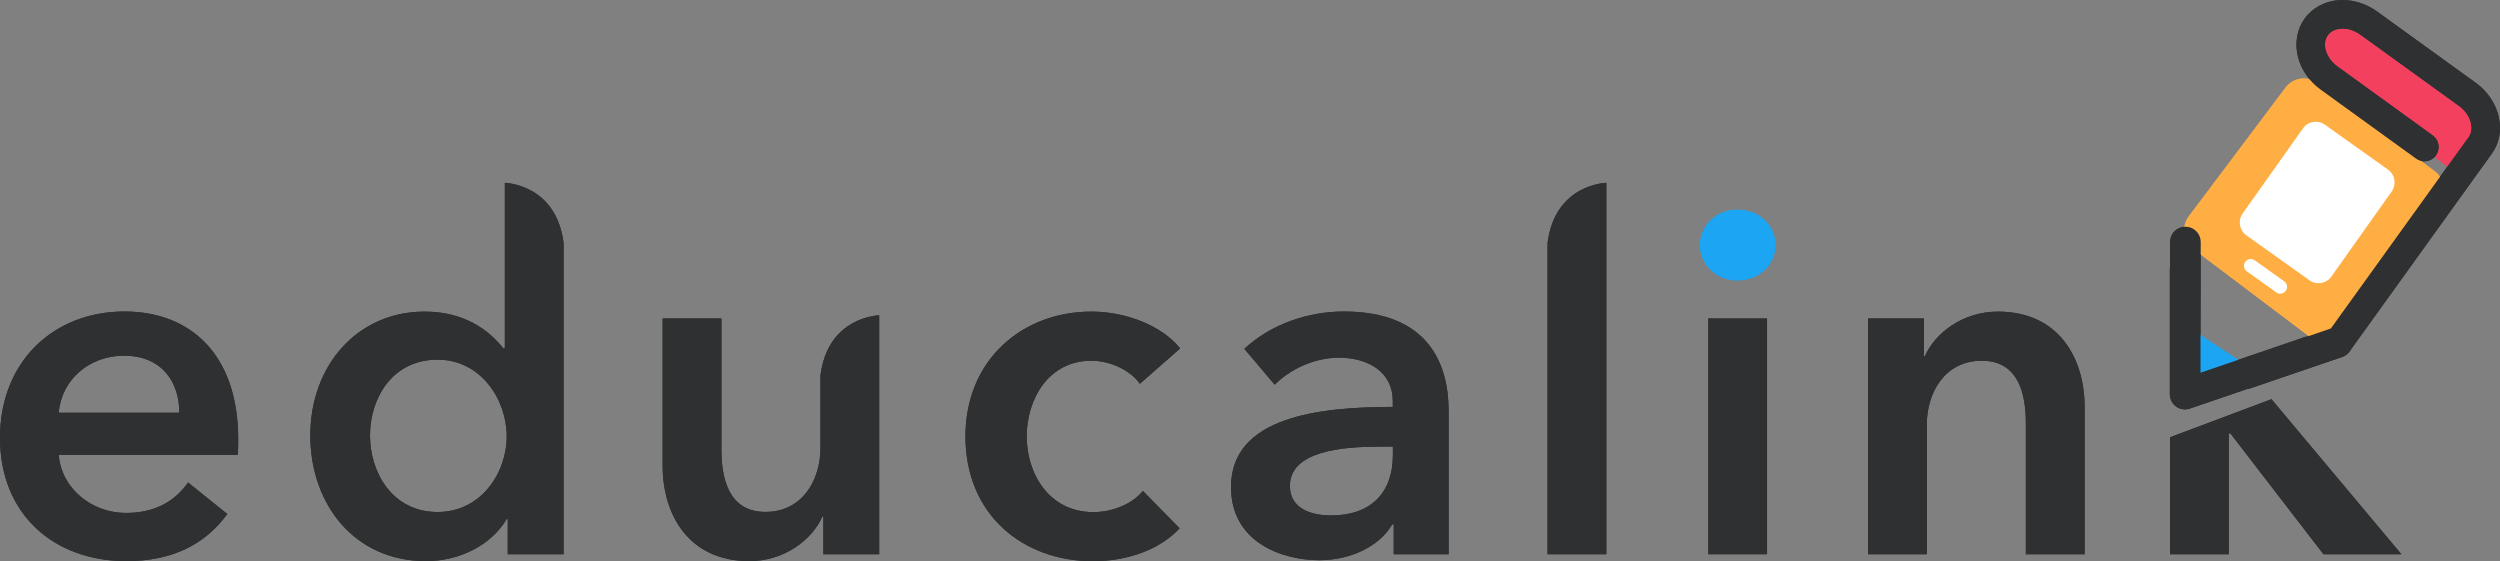 <?xml version="1.0" encoding="UTF-8"?> <svg xmlns="http://www.w3.org/2000/svg" width="147" height="33" viewBox="0 0 147 33" fill="none"><rect x="0" y="0" width="147" height="33" fill="#808080" stroke="none"/><path d="M135.831 19.818L128.974 14.643C128.369 14.189 128.246 13.325 128.705 12.718L134.381 5.164C134.834 4.557 135.696 4.435 136.302 4.894L143.158 10.069C143.764 10.523 143.886 11.387 143.428 11.994L137.751 19.548C137.293 20.149 136.436 20.271 135.831 19.818Z" fill="#FFAE43"></path><path d="M135.8 16.483L132.087 13.84C131.672 13.546 131.574 12.963 131.867 12.552L135.415 7.549C135.708 7.132 136.29 7.034 136.699 7.329L140.412 9.971C140.828 10.265 140.926 10.848 140.632 11.259L137.085 16.262C136.791 16.679 136.21 16.777 135.8 16.483Z" fill="white"></path><path d="M134.063 17.267C133.99 17.267 133.91 17.243 133.849 17.194L132.112 15.955C131.934 15.826 131.892 15.575 132.02 15.397C132.149 15.219 132.399 15.177 132.577 15.305L134.314 16.544C134.491 16.672 134.534 16.924 134.406 17.102C134.32 17.218 134.192 17.273 134.063 17.267Z" fill="white"></path><path d="M13.976 26.752H3.456C3.603 28.714 5.389 30.161 7.401 30.161C9.132 30.161 10.282 29.468 11.059 28.371L13.365 30.223C12.013 32.074 10.05 32.994 7.426 32.994C3.168 32.994 0 30.247 0 25.741C0 21.265 3.144 18.316 7.322 18.316C11.181 18.316 14.007 20.829 14.007 25.826C14.007 26.145 14.007 26.44 13.976 26.752ZM10.545 24.269C10.545 22.479 9.536 20.915 7.291 20.915C5.248 20.915 3.603 22.332 3.456 24.269H10.545Z" fill="#2E3031"></path><path d="M33.14 14.294V32.589H29.855V30.511H29.8C28.852 32.099 26.974 32.994 25.047 32.994C20.839 32.994 18.246 29.646 18.246 25.6C18.246 21.498 21.011 18.322 24.962 18.322C27.5 18.322 28.883 19.591 29.598 20.486H29.684V10.75C29.678 10.75 32.705 10.811 33.14 14.294ZM25.733 30.106C28.271 30.106 29.794 27.825 29.794 25.655C29.794 23.49 28.265 21.148 25.733 21.148C23.053 21.148 21.757 23.429 21.757 25.6C21.757 27.764 23.053 30.106 25.733 30.106Z" fill="#2E3031"></path><path d="M67.026 22.565C66.481 21.786 65.295 21.21 64.175 21.21C61.637 21.21 60.371 23.491 60.371 25.661C60.371 27.825 61.667 30.112 64.291 30.112C65.356 30.112 66.536 29.677 67.203 28.868L69.362 31.063C68.212 32.307 66.31 33 64.261 33C60.169 33 56.768 30.284 56.768 25.661C56.768 21.154 60.114 18.322 64.175 18.322C66.194 18.322 68.298 19.131 69.393 20.486L67.026 22.565Z" fill="#2E3031"></path><path d="M81.95 30.829H81.864C81.173 32.044 79.528 32.939 77.57 32.939C75.35 32.939 72.383 31.872 72.383 28.635C72.383 24.502 77.57 23.926 81.895 23.926V23.576C81.895 21.872 80.451 21.032 78.726 21.032C77.258 21.032 75.846 21.725 74.953 22.62L73.166 20.511C74.72 19.064 76.91 18.316 79.014 18.316C83.968 18.316 85.179 21.375 85.179 24.153V32.589H81.95V30.829V30.829ZM81.895 26.262H81.118C78.928 26.262 75.846 26.519 75.846 28.573C75.846 29.904 77.087 30.308 78.268 30.308C80.629 30.308 81.901 28.953 81.901 26.758V26.262H81.895Z" fill="#2E3031"></path><path d="M100.447 18.727H103.902V32.589H100.447V18.727Z" fill="#2E3031"></path><path d="M109.842 18.727H113.126V20.952H113.181C113.787 19.567 115.426 18.322 117.475 18.322C121.078 18.322 122.576 21.093 122.576 23.926V32.589H119.12V24.907C119.12 23.258 118.747 21.21 116.527 21.21C114.337 21.21 113.297 23.116 113.297 24.962V32.589H109.842V18.727Z" fill="#2E3031"></path><path d="M127.598 25.71V32.589H131.054V25.483H131.146L136.62 32.589H141.201L133.562 23.472L127.598 25.71Z" fill="#2E3031"></path><path d="M102.147 12.332C103.413 12.332 104.392 13.227 104.392 14.41C104.392 15.593 103.413 16.489 102.147 16.489C100.881 16.489 99.957 15.508 99.957 14.41C99.957 13.319 100.881 12.332 102.147 12.332Z" fill="#1CA5F2"></path><path d="M131.763 21.265L129.225 19.597C129.103 19.517 128.95 19.511 128.821 19.579C128.693 19.646 128.613 19.781 128.613 19.928L128.626 21.565C128.626 21.627 128.644 21.688 128.668 21.743L128.993 22.369C129.054 22.485 129.164 22.559 129.286 22.577L129.873 22.657C129.892 22.657 129.91 22.663 129.928 22.663C129.983 22.663 130.032 22.651 130.081 22.632L131.69 21.958C131.824 21.902 131.916 21.774 131.935 21.627C131.953 21.486 131.886 21.345 131.763 21.265Z" fill="#1CA5F2"></path><path d="M90.996 32.589V14.294C91.431 10.811 94.452 10.75 94.452 10.75V20.486V32.589H90.996V32.589Z" fill="#2E3031"></path><path d="M50.768 18.727C49.838 19.039 48.517 19.867 48.242 22.08V26.348C48.242 28.199 47.202 30.1 45.012 30.1C42.792 30.1 42.419 28.052 42.419 26.403V18.727H38.963V27.39C38.963 30.223 40.461 32.994 44.064 32.994C46.107 32.994 47.752 31.749 48.358 30.364H48.413V32.589H51.697V26.758V18.727V18.543C51.697 18.536 51.294 18.549 50.768 18.727Z" fill="#2E3031"></path><path d="M144.59 6.237L138.785 2.043C138.436 1.792 138.02 1.663 137.641 1.694C137.452 1.706 137.097 1.78 136.877 2.08C136.656 2.387 136.705 2.742 136.748 2.932C136.84 3.3 137.097 3.662 137.446 3.913L143.048 7.966C143.428 8.236 143.507 8.763 143.238 9.143C143.213 9.174 143.189 9.199 143.165 9.229L143.917 9.806L145.165 8.077C145.526 7.562 145.262 6.722 144.59 6.237Z" fill="#F2405E"></path><path d="M138.094 20.762C138.155 20.701 138.204 20.633 138.247 20.554L138.094 20.762Z" fill="#2E3031"></path><path d="M145.575 4.87L139.77 0.676C139.097 0.192 138.296 -0.047 137.519 0.008C136.699 0.069 135.965 0.462 135.513 1.093C135.06 1.718 134.919 2.54 135.121 3.343C135.311 4.103 135.788 4.79 136.461 5.275L142.064 9.327C142.406 9.579 142.877 9.523 143.165 9.223C143.189 9.199 143.22 9.168 143.238 9.137C143.507 8.757 143.428 8.236 143.048 7.96L137.446 3.907C137.097 3.656 136.846 3.3 136.748 2.926C136.699 2.742 136.657 2.381 136.877 2.074C137.097 1.767 137.452 1.7 137.641 1.688C138.021 1.657 138.437 1.786 138.785 2.037L144.59 6.231C145.263 6.715 145.52 7.555 145.159 8.058L143.911 9.787L137.054 19.315L135.696 19.781C135.635 19.787 135.568 19.799 135.507 19.824L129.39 21.915V19.419L129.402 14.232C129.402 13.993 129.311 13.766 129.139 13.595C128.968 13.423 128.748 13.331 128.503 13.331C128.265 13.331 128.038 13.423 127.867 13.595C127.696 13.766 127.604 13.993 127.604 14.232L127.598 15.698C127.592 15.741 127.586 15.784 127.586 15.832V23.178C127.586 23.466 127.726 23.742 127.959 23.907C128.112 24.018 128.295 24.073 128.479 24.073C128.577 24.073 128.674 24.055 128.766 24.024L132.191 22.853V22.877L135.225 21.841L137.721 20.989C137.862 20.94 137.984 20.86 138.082 20.756L138.235 20.547L146.51 9.045C147.434 7.788 147.012 5.912 145.575 4.87Z" fill="#2E3031"></path><path d="M135.831 19.818L128.974 14.643C128.369 14.189 128.246 13.325 128.705 12.718L134.381 5.164C134.834 4.557 135.696 4.435 136.302 4.894L143.158 10.069C143.764 10.523 143.886 11.387 143.428 11.994L137.751 19.548C137.293 20.149 136.436 20.271 135.831 19.818Z" fill="#FFAE43"></path><path d="M135.8 16.483L132.087 13.84C131.672 13.546 131.574 12.963 131.867 12.552L135.415 7.549C135.708 7.132 136.29 7.034 136.699 7.329L140.412 9.971C140.828 10.265 140.926 10.848 140.632 11.259L137.085 16.262C136.791 16.679 136.21 16.777 135.8 16.483Z" fill="white"></path><path d="M134.063 17.267C133.99 17.267 133.91 17.243 133.849 17.194L132.112 15.955C131.934 15.826 131.892 15.575 132.02 15.397C132.149 15.219 132.399 15.177 132.577 15.305L134.314 16.544C134.491 16.672 134.534 16.924 134.406 17.102C134.32 17.218 134.192 17.273 134.063 17.267Z" fill="white"></path><path d="M13.976 26.752H3.456C3.603 28.714 5.389 30.161 7.401 30.161C9.132 30.161 10.282 29.468 11.059 28.371L13.365 30.223C12.013 32.074 10.05 32.994 7.426 32.994C3.168 32.994 0 30.247 0 25.741C0 21.265 3.144 18.316 7.322 18.316C11.181 18.316 14.007 20.829 14.007 25.826C14.007 26.145 14.007 26.44 13.976 26.752ZM10.545 24.269C10.545 22.479 9.536 20.915 7.291 20.915C5.248 20.915 3.603 22.332 3.456 24.269H10.545Z" fill="#2E3031"></path><path d="M33.14 14.294V32.589H29.855V30.511H29.8C28.852 32.099 26.974 32.994 25.047 32.994C20.839 32.994 18.246 29.646 18.246 25.6C18.246 21.498 21.011 18.322 24.962 18.322C27.5 18.322 28.883 19.591 29.598 20.486H29.684V10.75C29.678 10.75 32.705 10.811 33.14 14.294ZM25.733 30.106C28.271 30.106 29.794 27.825 29.794 25.655C29.794 23.49 28.265 21.148 25.733 21.148C23.053 21.148 21.757 23.429 21.757 25.6C21.757 27.764 23.053 30.106 25.733 30.106Z" fill="#2E3031"></path><path d="M67.026 22.565C66.481 21.786 65.295 21.21 64.175 21.21C61.637 21.21 60.371 23.491 60.371 25.661C60.371 27.825 61.667 30.112 64.291 30.112C65.356 30.112 66.536 29.677 67.203 28.868L69.362 31.063C68.212 32.307 66.31 33 64.261 33C60.169 33 56.768 30.284 56.768 25.661C56.768 21.154 60.114 18.322 64.175 18.322C66.194 18.322 68.298 19.131 69.393 20.486L67.026 22.565Z" fill="#2E3031"></path><path d="M81.95 30.829H81.864C81.173 32.044 79.528 32.939 77.57 32.939C75.35 32.939 72.383 31.872 72.383 28.635C72.383 24.502 77.57 23.926 81.895 23.926V23.576C81.895 21.872 80.451 21.032 78.726 21.032C77.258 21.032 75.846 21.725 74.953 22.62L73.166 20.511C74.72 19.064 76.91 18.316 79.014 18.316C83.968 18.316 85.179 21.375 85.179 24.153V32.589H81.95V30.829V30.829ZM81.895 26.262H81.118C78.928 26.262 75.846 26.519 75.846 28.573C75.846 29.904 77.087 30.308 78.268 30.308C80.629 30.308 81.901 28.953 81.901 26.758V26.262H81.895Z" fill="#2E3031"></path><path d="M100.447 18.727H103.902V32.589H100.447V18.727Z" fill="#2E3031"></path><path d="M109.842 18.727H113.126V20.952H113.181C113.787 19.567 115.426 18.322 117.475 18.322C121.078 18.322 122.576 21.093 122.576 23.926V32.589H119.12V24.907C119.12 23.258 118.747 21.21 116.527 21.21C114.337 21.21 113.297 23.116 113.297 24.962V32.589H109.842V18.727Z" fill="#2E3031"></path><path d="M127.598 25.71V32.589H131.054V25.483H131.146L136.62 32.589H141.201L133.562 23.472L127.598 25.71Z" fill="#2E3031"></path><path d="M102.147 12.332C103.413 12.332 104.392 13.227 104.392 14.41C104.392 15.593 103.413 16.489 102.147 16.489C100.881 16.489 99.957 15.508 99.957 14.41C99.957 13.319 100.881 12.332 102.147 12.332Z" fill="#1CA5F2"></path><path d="M131.763 21.265L129.225 19.597C129.103 19.517 128.95 19.511 128.821 19.579C128.693 19.646 128.613 19.781 128.613 19.928L128.626 21.565C128.626 21.627 128.644 21.688 128.668 21.743L128.993 22.369C129.054 22.485 129.164 22.559 129.286 22.577L129.873 22.657C129.892 22.657 129.91 22.663 129.928 22.663C129.983 22.663 130.032 22.651 130.081 22.632L131.69 21.958C131.824 21.902 131.916 21.774 131.935 21.627C131.953 21.486 131.886 21.345 131.763 21.265Z" fill="#1CA5F2"></path><path d="M90.996 32.589V14.294C91.431 10.811 94.452 10.75 94.452 10.75V20.486V32.589H90.996V32.589Z" fill="#2E3031"></path><path d="M50.768 18.727C49.838 19.039 48.517 19.867 48.242 22.08V26.348C48.242 28.199 47.202 30.1 45.012 30.1C42.792 30.1 42.419 28.052 42.419 26.403V18.727H38.963V27.39C38.963 30.223 40.461 32.994 44.064 32.994C46.107 32.994 47.752 31.749 48.358 30.364H48.413V32.589H51.697V26.758V18.727V18.543C51.697 18.536 51.294 18.549 50.768 18.727Z" fill="#2E3031"></path><path d="M144.59 6.237L138.785 2.043C138.436 1.792 138.02 1.663 137.641 1.694C137.452 1.706 137.097 1.78 136.877 2.08C136.656 2.387 136.705 2.742 136.748 2.932C136.84 3.3 137.097 3.662 137.446 3.913L143.048 7.966C143.428 8.236 143.507 8.763 143.238 9.143C143.213 9.174 143.189 9.199 143.165 9.229L143.917 9.806L145.165 8.077C145.526 7.562 145.262 6.722 144.59 6.237Z" fill="#F2405E"></path><path d="M138.094 20.762C138.155 20.701 138.204 20.633 138.247 20.554L138.094 20.762Z" fill="#2E3031"></path><path d="M145.575 4.87L139.77 0.676C139.097 0.192 138.296 -0.047 137.519 0.008C136.699 0.069 135.965 0.462 135.513 1.093C135.06 1.718 134.919 2.54 135.121 3.343C135.311 4.103 135.788 4.79 136.461 5.275L142.064 9.327C142.406 9.579 142.877 9.523 143.165 9.223C143.189 9.199 143.22 9.168 143.238 9.137C143.507 8.757 143.428 8.236 143.048 7.96L137.446 3.907C137.097 3.656 136.846 3.3 136.748 2.926C136.699 2.742 136.657 2.381 136.877 2.074C137.097 1.767 137.452 1.7 137.641 1.688C138.021 1.657 138.437 1.786 138.785 2.037L144.59 6.231C145.263 6.715 145.52 7.555 145.159 8.058L143.911 9.787L137.054 19.315L135.696 19.781C135.635 19.787 135.568 19.799 135.507 19.824L129.39 21.915V19.419L129.402 14.232C129.402 13.993 129.311 13.766 129.139 13.595C128.968 13.423 128.748 13.331 128.503 13.331C128.265 13.331 128.038 13.423 127.867 13.595C127.696 13.766 127.604 13.993 127.604 14.232L127.598 15.698C127.592 15.741 127.586 15.784 127.586 15.832V23.178C127.586 23.466 127.726 23.742 127.959 23.907C128.112 24.018 128.295 24.073 128.479 24.073C128.577 24.073 128.674 24.055 128.766 24.024L132.191 22.853V22.877L135.225 21.841L137.721 20.989C137.862 20.94 137.984 20.86 138.082 20.756L138.235 20.547L146.51 9.045C147.434 7.788 147.012 5.912 145.575 4.87Z" fill="#2E3031"></path></svg> 